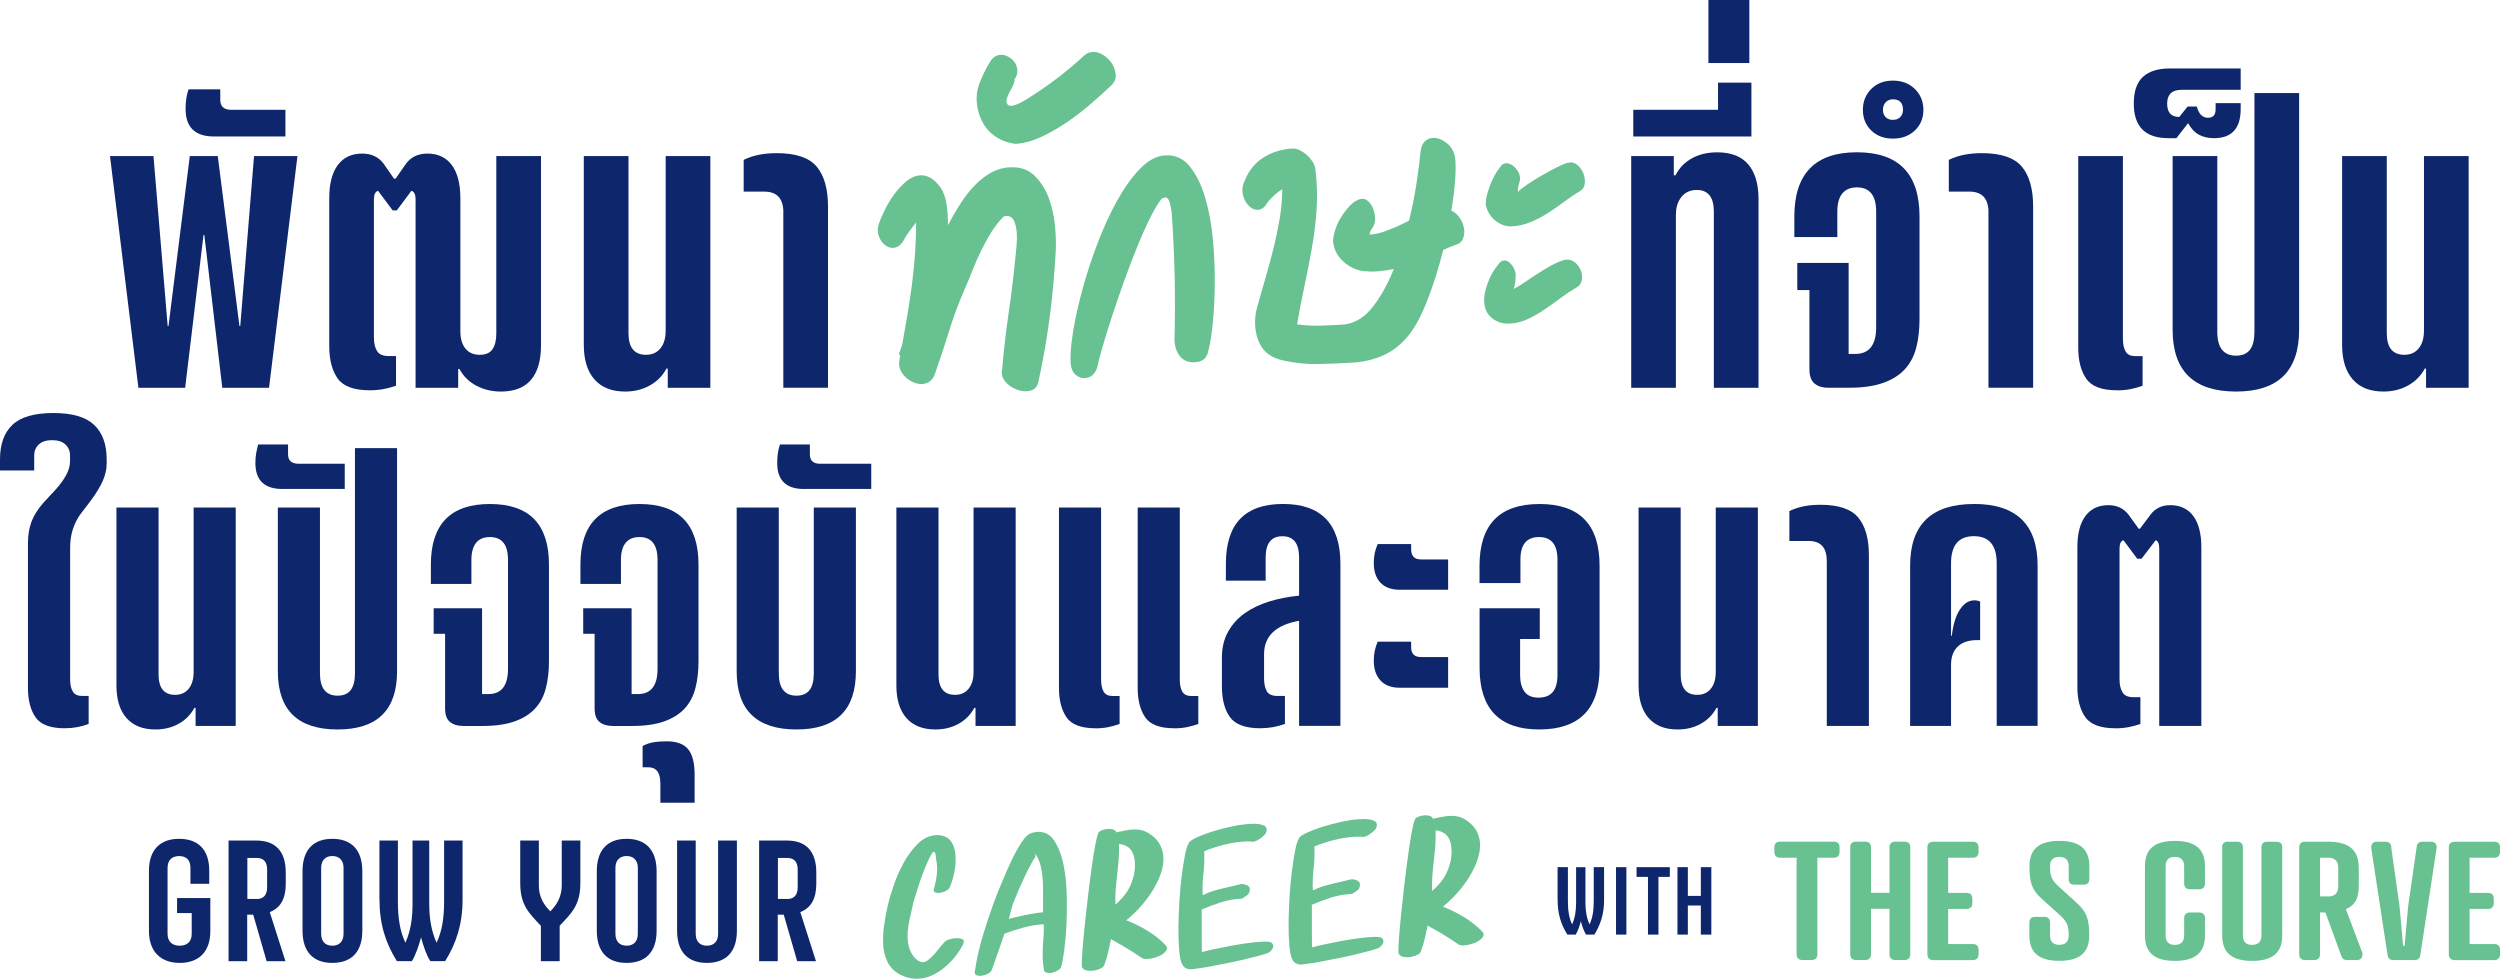 <svg viewBox="0 0 457.73 179.21" xmlns="http://www.w3.org/2000/svg"><g fill="#0e266b"><path d="m20.15 28.58h7.95l2.6 31.11h.15l3.9-31.11h5.12l3.97 31.11h.15l2.52-31.11h7.95l-5.2 42.42h-8.56l-3.29-27.97h-.15l-3.36 27.97h-8.56l-5.2-42.42z"/><path d="m39.18 24.99c-3.46 0-5.2-1.68-5.2-5.04 0-1.38.18-2.57.54-3.59h5.81v1.91c0 1.22.66 1.83 1.99 1.83h9.94v4.89h-13.07z"/><path d="m91.69 71.69c-1.63 0-3.12-.36-4.47-1.07s-2.38-1.73-3.1-3.06h-.23v3.44h-7.8v-34.47c0-.92-.26-1.45-.76-1.6l-2.68 3.59h-.76l-2.67-3.59c-.51.15-.76.69-.76 1.6v25.22c0 1.07.19 1.91.57 2.52s1.08.92 2.1.92h1.38v5.43c-.71.26-1.47.46-2.25.61-.79.15-1.64.23-2.56.23-2.9 0-4.87-.73-5.89-2.18s-1.53-3.43-1.53-5.92v-27.06c0-2.65.52-4.67 1.57-6.08 1.04-1.4 2.53-2.1 4.47-2.1 1.68 0 2.98.61 3.9 1.83l1.91 2.75h.31l1.91-2.75c.92-1.22 2.22-1.83 3.9-1.83 1.94 0 3.43.7 4.47 2.1s1.57 3.43 1.57 6.08v24.38c0 1.33.31 2.37.92 3.13s1.48 1.15 2.6 1.15 1.91-.34 2.37-1.03.69-1.64.69-2.87v-32.48h8.18v34.7c0 2.75-.61 4.84-1.83 6.27s-3.06 2.14-5.5 2.14z"/><path d="m114.46 71.69c-2.45 0-4.32-.74-5.62-2.22s-1.95-3.59-1.95-6.34v-34.55h8.18v32.41c0 2.65 1.07 3.97 3.21 3.97 1.12 0 2-.39 2.64-1.18s.96-1.87.96-3.25v-31.95h8.18v42.42h-7.8v-3.52h-.23c-.71 1.33-1.73 2.36-3.06 3.1s-2.83 1.11-4.51 1.11z"/><path d="m143.43 38.9c0-2.55-1.17-3.82-3.52-3.82h-3.75v-5.81c.97-.46 1.95-.78 2.94-.96s2.03-.27 3.1-.27c3.52 0 5.96.83 7.34 2.48 1.38 1.66 2.06 4.09 2.06 7.3v33.17h-8.18v-32.09z"/><path d="m298.66 28.58h7.8v3.52h.31c.66-1.32 1.66-2.36 2.98-3.1s2.88-1.11 4.66-1.11c2.55 0 4.44.74 5.69 2.22s1.87 3.59 1.87 6.34v34.55h-8.18v-32.25c0-2.65-1.04-3.97-3.13-3.97-1.17 0-2.1.42-2.79 1.26s-1.03 1.95-1.03 3.32v31.64h-8.18z"/><path d="m320.67 15.13v9.86h-21.63v-4.89h15.52v-4.97z"/><path d="m312.8 0h7.49v11.54h-7.49z"/><path d="m334.73 71c-1.02 0-1.85-.25-2.48-.76-.64-.51-.96-1.4-.96-2.68v-14.45h-2.22v-4.97h9.4v16.66h1.22c2.55 0 3.82-1.63 3.82-4.89v-21.17c0-2.95-1.17-4.43-3.52-4.43s-3.59 1.48-3.59 4.43v4.66h-7.87v-3.75c0-7.85 3.82-11.77 11.46-11.77s11.46 3.92 11.46 11.77v18.73c0 1.99-.2 3.76-.61 5.31-.41 1.56-1.11 2.87-2.1 3.94s-2.32 1.9-3.97 2.48c-1.66.59-3.71.88-6.15.88h-3.9z"/><path d="m346.58 25.38c-1.63 0-2.95-.5-3.97-1.49s-1.53-2.25-1.53-3.78.51-2.8 1.53-3.82 2.34-1.53 3.97-1.53 2.97.51 4.01 1.53 1.57 2.29 1.57 3.82-.52 2.79-1.57 3.78c-1.04.99-2.38 1.49-4.01 1.49zm0-3.44c.56 0 1.01-.16 1.34-.5.33-.33.5-.78.5-1.34 0-1.27-.61-1.91-1.83-1.91-.56 0-1.01.18-1.34.54s-.5.82-.5 1.38.17 1.01.5 1.34.78.5 1.34.5z"/><path d="m364.08 38.9c0-2.55-1.17-3.82-3.52-3.82h-3.75v-5.81c.97-.46 1.95-.78 2.94-.96s2.03-.27 3.1-.27c3.52 0 5.96.83 7.34 2.48 1.38 1.66 2.06 4.09 2.06 7.3v33.17h-8.18v-32.09z"/><path d="m387.62 71.46c-2.8 0-4.69-.71-5.66-2.14s-1.45-3.31-1.45-5.66v-35.08h8.18v33.41c0 1.02.16 1.81.5 2.37.33.56.9.84 1.72.84h1.38v5.43c-.71.26-1.44.46-2.18.61s-1.57.23-2.48.23z"/><path d="m409.41 71.69c-7.75 0-11.62-3.77-11.62-11.31v-31.8h8.18v32.18c0 2.9 1.15 4.36 3.44 4.36s3.36-1.45 3.36-4.36v-43.72h8.18v43.34c0 7.54-3.85 11.31-11.54 11.31z"/><path d="m397.02 25.3c-4.23 0-6.34-2.11-6.34-6.34 0-2.24.56-3.87 1.68-4.89s2.73-1.53 4.82-1.53h13.07v3.9h-10.78c-1.78 0-2.68.84-2.68 2.52s.74 2.45 2.22 2.45l1.53-1.91h1.68c.36 1.38 1.04 2.06 2.06 2.06.92 0 1.38-.51 1.38-1.53v-1.15h4.59v1.07c0 3.57-1.63 5.35-4.89 5.35-1.02 0-1.92-.2-2.71-.61s-1.46-1.12-2.03-2.14l-2.14 2.75h-1.45z"/><path d="m436.39 71.69c-2.45 0-4.32-.74-5.62-2.22s-1.95-3.59-1.95-6.34v-34.55h8.18v32.41c0 2.65 1.07 3.97 3.21 3.97 1.12 0 2-.39 2.64-1.18s.96-1.87.96-3.25v-31.95h8.18v42.42h-7.8v-3.52h-.23c-.71 1.33-1.73 2.36-3.06 3.1s-2.83 1.11-4.51 1.11z"/><path d="m27.27 170.43v-10.98c0-3.91 2.11-5.87 5.52-5.87s5.52 1.89 5.52 5.84v2.4h-3.44v-2.93c0-1.36-.69-2.15-2.08-2.15s-2.11.82-2.11 2.18v12.05c0 1.39.82 2.18 2.21 2.18s2.21-.76 2.21-2.15v-3.82h-2.68v-2.75h6.09v6.03c0 3.94-2.24 5.84-5.59 5.84s-5.65-1.92-5.65-5.87z"/><path d="m41.85 153.9h5.11c3.41 0 5.36 1.89 5.36 5.87v2.02c0 2.84-1.01 4.45-2.93 5.21l2.87 8.99h-3.44l-2.46-8.52h-1.1v8.52h-3.41zm5.14 10.7c1.29 0 1.92-.76 1.92-2.15v-3.22c0-1.42-.63-2.15-1.92-2.15h-1.7v7.51h1.7z"/><path d="m55.39 170.4v-10.89c0-3.98 2.05-5.93 5.46-5.93s5.49 1.96 5.49 5.93v10.89c0 3.98-2.08 5.9-5.49 5.9s-5.46-1.92-5.46-5.9zm7.51.57v-12.09c0-1.36-.79-2.15-2.05-2.15s-2.05.79-2.05 2.15v12.09c0 1.39.76 2.18 2.05 2.18s2.05-.79 2.05-2.18z"/><path d="m69.47 164.75v-10.86h3.38v11.14c0 3.09.38 5.46 1.36 7.54h.03c.98-2.21 1.29-4.51 1.29-7.16v-11.52h3.06v11.52c0 2.65.35 4.99 1.33 7.16h.03c.98-2.08 1.36-4.45 1.36-7.54v-11.14h3.38v10.86c0 4.51-1.2 8.05-3.19 11.23h-2.71c-.76-1.2-1.26-2.75-1.7-4.35-.44 1.61-.98 3.19-1.67 4.35h-2.75c-2.05-3.25-3.19-6.78-3.19-11.23z"/><path d="m99.04 169.52c-2.18-2.33-3.79-3.79-3.79-7.86v-7.76h3.41v8.27c0 2.02.92 3.53 2.08 4.67h.03c1.17-1.14 2.08-2.71 2.08-4.67v-8.27h3.41v7.76c0 4.07-1.61 5.52-3.79 7.83v6.5h-3.44v-6.47z"/><path d="m109.27 170.4v-10.89c0-3.98 2.05-5.93 5.46-5.93s5.49 1.96 5.49 5.93v10.89c0 3.98-2.08 5.9-5.49 5.9s-5.46-1.92-5.46-5.9zm7.51.57v-12.09c0-1.36-.79-2.15-2.05-2.15s-2.05.79-2.05 2.15v12.09c0 1.39.76 2.18 2.05 2.18s2.05-.79 2.05-2.18z"/><path d="m123.97 170.4v-16.5h3.41v17.07c0 1.36.73 2.18 2.05 2.18s2.05-.82 2.05-2.18v-17.07h3.44v16.5c0 3.98-2.08 5.9-5.49 5.9s-5.46-1.92-5.46-5.9z"/><path d="m138.99 153.9h5.11c3.41 0 5.36 1.89 5.36 5.87v2.02c0 2.84-1.01 4.45-2.93 5.21l2.87 8.99h-3.44l-2.46-8.52h-1.1v8.52h-3.41zm5.14 10.7c1.29 0 1.92-.76 1.92-2.15v-3.22c0-1.42-.63-2.15-1.92-2.15h-1.7v7.51h1.7z"/></g><path d="m176.32 172.92c-.39.77-.88 1.52-1.45 2.24-.57.73-1.22 1.38-1.93 1.97s-1.47 1.07-2.29 1.45-1.67.59-2.55.62c-1.14.05-2.28-.23-3.42-.83-1.04-.58-1.78-1.36-2.24-2.36-.45-.99-.7-2.07-.75-3.23s.02-2.35.21-3.57.4-2.32.62-3.31.57-2.22 1.07-3.68c.49-1.46 1.11-2.87 1.85-4.23s1.62-2.53 2.62-3.52 2.14-1.51 3.42-1.57c.62-.03 1.21.1 1.78.39s1 .8 1.29 1.54c.22.58.35 1.2.4 1.87.04.67.03 1.35-.06 2.04s-.22 1.36-.4 2c-.19.65-.38 1.22-.59 1.72-.12.27-.39.5-.8.7-.42.2-.82.31-1.21.32-.62.03-.94-.16-.96-.55.32-1.03.52-2.02.61-2.97s.03-1.85-.16-2.69c-.04-.88-.17-1.32-.4-1.31-.13 0-.31.21-.54.61s-.48.91-.74 1.53c-.27.62-.54 1.3-.82 2.05s-.53 1.49-.76 2.22-.44 1.39-.63 1.99-.31 1.04-.36 1.34c-.16.76-.34 1.55-.54 2.38-.19.83-.32 1.64-.39 2.44-.06.8-.03 1.59.1 2.35s.42 1.46.87 2.1c.24.35.53.64.85.87s.66.34 1.02.32c.26-.01.53-.12.82-.33.63-.49 1.2-1.05 1.69-1.69s.98-1.22 1.45-1.73c.16-.17.44-.31.84-.43s.8-.18 1.19-.2c.49-.02.88.04 1.19.19.3.15.33.46.09.93z" fill="#68c191"/><path d="m181.58 177.6c-.09.27-.35.51-.8.72-.45.22-.89.33-1.31.35-.26.01-.49-.03-.69-.12s-.31-.26-.32-.53c.35-2.4.9-4.81 1.65-7.23s1.57-4.83 2.49-7.22c.24-.57.59-1.42 1.07-2.57.47-1.15 1-2.32 1.57-3.53.57-1.2 1.17-2.28 1.8-3.24s1.2-1.51 1.72-1.67c.39-.15.79-.23 1.22-.25 1.24-.05 2.23.44 2.96 1.49s1.29 2.39 1.67 4.02c.38 1.64.61 3.45.68 5.44s.06 3.91-.02 5.76-.23 3.51-.42 4.97c-.2 1.46-.38 2.48-.56 3.04-.09.27-.35.51-.78.74s-.88.36-1.33.38c-.26.01-.5-.04-.72-.14-.22-.11-.33-.29-.34-.55-.13-.71-.2-1.41-.21-2.1s0-1.37.03-2.06c.04-.69.08-1.37.13-2.04s.06-1.35.03-2.04c-1.14.05-2.37.25-3.68.6s-2.48.73-3.51 1.13c-.44 1.29-.83 2.43-1.18 3.41s-.73 2.05-1.14 3.21zm7.99-20.65c-.25.27-.58.8-.99 1.59s-.81 1.62-1.22 2.5c-.4.88-.78 1.73-1.12 2.55s-.59 1.41-.73 1.77c-.18.47-.32.95-.43 1.44-.11.5-.24.98-.38 1.44.29-.08.73-.19 1.31-.33s1.19-.27 1.82-.4 1.24-.23 1.83-.32 1.02-.14 1.32-.15c-.03-.75-.04-1.61-.01-2.58.02-.96.01-1.94-.03-2.92s-.17-1.93-.37-2.85-.55-1.72-1.03-2.38z" fill="#68c191"/><path d="m206.2 168.49c1.3.5 2.57 1.12 3.81 1.87s2.36 1.62 3.35 2.63c.31.31.39.62.24.92s-.42.57-.8.82-.83.45-1.35.6-.99.24-1.41.26c-.39.02-.72-.05-.99-.2-.98-.68-1.93-1.29-2.85-1.84s-1.85-1.08-2.79-1.6c-.16.76-.33 1.52-.49 2.28s-.42 1.61-.77 2.54c-.09.23-.37.45-.86.65-.48.2-.98.31-1.51.33-.39.02-.75-.03-1.09-.15-.33-.12-.54-.34-.62-.66-.02-.52.01-1.42.1-2.7s.23-2.76.4-4.43c.17-1.68.37-3.43.58-5.27.22-1.84.43-3.58.66-5.23.22-1.64.45-3.09.67-4.32.22-1.24.43-2.05.61-2.45.06-.2.27-.37.64-.52s.75-.23 1.14-.25c.36-.02.68.02.96.11s.46.26.54.52c.55-.12 1.09-.23 1.63-.34.54-.1 1.05-.17 1.54-.19.46-.02.92.02 1.38.11.46.1.91.28 1.35.55 1.08.67 1.82 1.47 2.24 2.38.41.91.58 1.87.49 2.87s-.36 2.03-.82 3.08-1.02 2.06-1.69 3.02c-.66.96-1.38 1.84-2.14 2.64-.77.8-1.48 1.46-2.15 1.98zm1.45-8.5c.16-.76.19-1.61.09-2.55-.11-.94-.45-1.68-1.03-2.21-.17-.16-.43-.31-.78-.46s-.7-.22-1.06-.2c.04.91.02 1.84-.05 2.77-.07.94-.17 1.86-.27 2.78-.11.92-.2 1.84-.27 2.76-.08.92-.09 1.84-.05 2.75.91-.79 1.64-1.61 2.18-2.45s.96-1.91 1.26-3.19z" fill="#68c191"/><path d="m232.03 172.44c.39-.02.67.05.84.21s.25.35.25.58-.1.46-.29.7-.42.43-.71.57c-.23.08-.56.18-.99.31-.44.13-.99.28-1.67.44-1.45.39-2.9.72-4.32 1-1.43.27-2.87.56-4.33.85-.72.1-1.3.18-1.76.25s-.81.11-1.07.12c-.29.01-.58-.06-.87-.21-.28-.15-.52-.4-.69-.76-.25-.51-.43-1.37-.53-2.58s-.14-2.58-.13-4.12c.02-1.54.08-3.15.18-4.84.11-1.69.25-3.26.44-4.7.18-1.45.38-2.71.6-3.78.21-1.07.43-1.74.65-2.01-.01-.26.38-.59 1.16-.98s1.76-.78 2.92-1.16 2.41-.71 3.73-.99c1.33-.29 2.53-.45 3.61-.5s1.92.06 2.42.34c.3.15.45.4.45.74s-.13.65-.38.92-.59.55-1.02.83-.81.43-1.13.44c-.23-.02-.46-.04-.69-.04s-.47 0-.74 0c-1.24.05-2.55.26-3.92.61-1.38.35-2.56.75-3.56 1.18.06 1.44.01 2.79-.14 4.05-.16 1.27-.2 2.65-.14 4.15 0-.13 0-.2.04-.22.03-.02.13-.03.29-.04.32-.21.78-.41 1.37-.6.6-.19 1.23-.36 1.89-.52s1.31-.31 1.94-.45 1.14-.27 1.53-.38c.29-.01.62.05.99.2s.56.39.57.71c.02.52-.14.91-.49 1.15s-.67.45-.95.63c-1.37.06-2.64.28-3.8.65-1.16.38-2.35.82-3.57 1.33.01.33.02.85.02 1.57v2.28 2.31c0 .74 0 1.28.02 1.64.58-.16 1.33-.33 2.26-.54.92-.2 1.9-.4 2.94-.59s2.06-.36 3.07-.5 1.87-.23 2.59-.26l.61-.03c.18 0 .35 0 .52.03z" fill="#68c191"/><path d="m252.2 171.57c.39-.02.67.05.84.21s.25.35.25.58-.1.46-.29.7-.42.43-.71.57c-.23.08-.56.18-.99.31-.44.13-.99.28-1.67.44-1.45.39-2.9.72-4.32 1-1.43.27-2.87.56-4.33.85-.72.1-1.3.18-1.76.25s-.81.11-1.07.12c-.29.01-.58-.06-.87-.21-.28-.15-.52-.4-.69-.76-.25-.51-.43-1.37-.53-2.58s-.14-2.58-.13-4.12c.02-1.54.08-3.15.18-4.84.11-1.69.25-3.26.44-4.7.18-1.45.38-2.71.6-3.78.21-1.07.43-1.74.65-2.01-.01-.26.38-.59 1.16-.98s1.76-.78 2.92-1.16 2.41-.71 3.73-.99c1.33-.29 2.53-.45 3.61-.5s1.92.06 2.42.34c.3.15.45.4.45.74s-.13.65-.38.92-.59.55-1.02.83-.81.43-1.13.44c-.23-.02-.46-.04-.69-.04s-.47 0-.74 0c-1.24.05-2.55.26-3.92.61-1.38.35-2.56.75-3.56 1.18.06 1.44.01 2.79-.14 4.05-.16 1.27-.2 2.65-.14 4.15 0-.13 0-.2.04-.22.03-.02.13-.03.29-.04.32-.21.78-.41 1.37-.6.6-.19 1.23-.36 1.89-.52s1.31-.31 1.94-.45 1.14-.27 1.53-.38c.29-.01.62.05.99.2s.56.39.57.71c.02.52-.14.91-.49 1.15s-.67.45-.95.63c-1.37.06-2.64.28-3.8.65-1.16.38-2.35.82-3.57 1.33.01.33.02.85.02 1.57v2.28 2.31c0 .74 0 1.28.02 1.64.58-.16 1.33-.33 2.26-.54.92-.2 1.9-.4 2.94-.59s2.06-.36 3.07-.5 1.87-.23 2.59-.26l.61-.03c.18 0 .35 0 .52.03z" fill="#68c191"/><path d="m264.17 166c1.3.5 2.57 1.12 3.81 1.87s2.36 1.62 3.35 2.63c.31.31.39.62.24.92s-.42.57-.8.82-.83.45-1.35.6-.99.24-1.41.26c-.39.02-.72-.05-.99-.2-.98-.68-1.93-1.29-2.85-1.84s-1.85-1.08-2.79-1.6c-.16.76-.33 1.52-.49 2.28s-.42 1.61-.77 2.54c-.09.23-.37.45-.86.65-.48.2-.98.31-1.51.33-.39.02-.75-.03-1.09-.15-.33-.12-.54-.34-.62-.66-.02-.52.01-1.42.1-2.7s.23-2.76.4-4.43c.17-1.68.37-3.43.58-5.27.22-1.84.43-3.58.66-5.23.22-1.64.45-3.09.67-4.32.22-1.24.43-2.05.61-2.45.06-.2.27-.37.64-.52s.75-.23 1.14-.25c.36-.02.68.02.96.11s.46.26.54.52c.55-.12 1.09-.23 1.63-.34.54-.1 1.05-.17 1.54-.19.46-.02.92.02 1.38.11.46.1.91.28 1.35.55 1.08.67 1.82 1.47 2.24 2.38.41.91.58 1.87.49 2.87s-.36 2.03-.82 3.08-1.02 2.06-1.69 3.02c-.66.96-1.38 1.84-2.14 2.64-.77.8-1.48 1.46-2.15 1.98zm1.45-8.5c.16-.76.19-1.61.09-2.55-.11-.94-.45-1.68-1.03-2.21-.17-.16-.43-.31-.78-.46s-.7-.22-1.06-.2c.04.91.02 1.84-.05 2.77-.07.94-.17 1.86-.27 2.78-.11.92-.2 1.84-.27 2.76-.08.92-.09 1.84-.05 2.75.91-.79 1.64-1.61 2.18-2.45s.96-1.91 1.26-3.19z" fill="#68c191"/><path d="m167.71 40.74c-.39.52-.79 1.05-1.21 1.6-.41.55-.81 1.18-1.19 1.89-.47.72-1.06 1.11-1.77 1.15-.42.03-.83-.08-1.23-.33-.4-.24-.72-.57-.99-.97-.26-.4-.45-.86-.55-1.37s-.08-1.02.08-1.52c.23-.76.6-1.64 1.1-2.66s1.08-2 1.76-2.93c.67-.93 1.42-1.73 2.25-2.41.83-.67 1.67-1.04 2.52-1.09.61-.04 1.22.1 1.84.43.61.33 1.23.92 1.86 1.76.58.85.95 1.89 1.13 3.11s.26 2.5.26 3.83c.59-1.12 1.24-2.28 1.97-3.46s1.53-2.27 2.41-3.27c.88-.99 1.84-1.84 2.88-2.52 1.04-.69 2.17-1.12 3.39-1.3l.64-.04c1.84-.12 3.33.37 4.5 1.48 1.16 1.11 2.04 2.48 2.65 4.11.61 1.64.99 3.37 1.16 5.21s.21 3.45.11 4.84c-.21 3.91-.58 7.84-1.09 11.8-.52 3.96-1.21 7.91-2.08 11.86-.21 1.05-.91 1.61-2.09 1.69-.56.04-1.14-.05-1.72-.26s-1.11-.49-1.58-.86c-.47-.36-.83-.79-1.08-1.3-.25-.5-.29-1.05-.15-1.66.29-3.42.68-6.8 1.17-10.14s.9-6.72 1.24-10.14c.06-.55.13-1.27.21-2.16s.1-1.76.04-2.59-.23-1.55-.53-2.15-.78-.87-1.44-.83c-.1 0-.17.02-.21.05-.05.03-.12.04-.21.05-.89.9-1.66 1.89-2.32 2.97s-1.27 2.19-1.83 3.34-1.08 2.32-1.54 3.51-.94 2.34-1.44 3.46c-1.15 2.64-2.11 5.23-2.89 7.78-.78 2.54-1.62 5.1-2.54 7.68-.39 1.21-1.18 1.85-2.35 1.93-.52.03-1.04-.07-1.58-.3s-1.02-.55-1.45-.94-.75-.85-.98-1.38-.29-1.09-.18-1.69c.04-.15.06-.31.07-.49.01-.17.04-.34.07-.49l-.22-.13c.07-.3.17-.6.29-.91.12-.3.22-.58.3-.83.31-1.7.63-3.49.95-5.39s.61-3.81.86-5.75.44-3.88.57-5.81.19-3.76.17-5.48zm13.51-29.31c.46-.87 1.12-1.33 1.96-1.39.47-.03.95.08 1.44.35.49.26.88.61 1.17 1.03s.45.91.49 1.45-.14 1.1-.53 1.66c.02.29-.06.65-.25 1.05-.19.41-.39.82-.63 1.23-.23.41-.41.82-.52 1.22-.12.4-.09.75.07 1.03.16.24.4.34.73.32.66-.04 1.64-.47 2.93-1.27s2.64-1.7 4.04-2.71c1.4-1 2.68-2 3.84-2.99s1.97-1.7 2.41-2.12c.49-.48 1.04-.74 1.65-.78.66-.04 1.32.15 1.99.57s1.2.96 1.6 1.59c.4.64.62 1.32.67 2.03s-.2 1.33-.73 1.86c-1.07 1.01-2.31 2.13-3.71 3.35-1.41 1.23-2.89 2.38-4.45 3.44s-3.14 1.97-4.75 2.72c-1.6.75-3.16 1.17-4.67 1.27-1.67-.18-3.13-.8-4.38-1.85s-2.11-2.55-2.57-4.49c-.35-1.7-.25-3.26.29-4.68s1.18-2.72 1.9-3.9zm19.68 55.8c-.39 1.26-1.15 1.93-2.28 2-.61.04-1.18-.17-1.71-.63s-.82-1.18-.89-2.16c-.09-1.37.06-3.26.44-5.65s.96-4.98 1.72-7.77 1.68-5.61 2.77-8.47 2.28-5.47 3.59-7.82 2.7-4.3 4.19-5.83c1.48-1.53 3-2.35 4.55-2.45 1.84-.12 3.35.54 4.53 1.99s2.13 3.34 2.82 5.66c.7 2.32 1.18 4.9 1.44 7.75.26 2.84.38 5.63.34 8.37-.03 2.74-.17 5.24-.42 7.5s-.55 3.95-.9 5.05c-.2.56-.5.95-.92 1.17-.41.23-.85.35-1.32.38-1.18.08-2.09-.25-2.73-1s-1-1.71-1.08-2.89c.1-4.15.11-8.07.03-11.76s-.26-7.58-.53-11.65c-.18-1.27-.36-2.07-.55-2.4s-.4-.49-.63-.48c-.1 0-.2.04-.31.09-.11.06-.22.09-.31.09-.61.73-1.32 1.89-2.11 3.47s-1.6 3.38-2.41 5.38-1.62 4.12-2.42 6.34-1.53 4.36-2.2 6.4-1.24 3.89-1.72 5.55-.81 2.91-.99 3.76zm33.86-32.59c-.46.28-.91.62-1.35 1.02-.45.4-.89.86-1.33 1.38-.46.87-1.05 1.33-1.75 1.37-.47.03-.92-.11-1.34-.43s-.77-.74-1.04-1.26-.43-1.11-.47-1.74c-.04-.64.08-1.24.38-1.8.73-1.87 1.86-3.31 3.4-4.3s3.32-1.55 5.35-1.69c.42-.03.88.08 1.37.32s.93.54 1.34.91c.4.37.75.79 1.04 1.26s.45.93.48 1.37c.3 2.4.38 4.77.23 7.12s-.43 4.7-.84 7.05-.87 4.69-1.37 7.05c-.51 2.35-.96 4.72-1.37 7.12 1.38.2 2.84.28 4.38.23 1.53-.05 2.98-.12 4.35-.22 1.97-.28 3.68-1.35 5.14-3.23 1.46-1.87 2.74-4.18 3.83-6.91-.98.21-1.96.35-2.95.42-.85.06-1.75.04-2.7-.04-1.44-.25-2.68-.88-3.74-1.9-1.06-1.01-1.64-2.26-1.74-3.73.18-1.49.64-2.84 1.36-4.05s1.53-2.18 2.43-2.94c.59-.38 1.1-.59 1.52-.62s.83.14 1.2.51c.38.37.67.83.87 1.38s.31 1.14.33 1.75c.02.62-.15 1.18-.49 1.7-.13.16-.22.29-.26.39-.17.26-.25.53-.23.83.89-.06 1.76-.24 2.59-.54s1.66-.63 2.49-.98c.37-.17.72-.34 1.06-.52.34-.17.7-.34 1.06-.51.59-2.46 1.05-4.78 1.38-6.97s.56-4.01.7-5.45c.08-.94.33-1.62.75-2.05.42-.42.91-.65 1.48-.69.89-.06 1.79.29 2.69 1.04s1.39 1.77 1.48 3.05c.08 1.13.05 2.49-.08 4.07-.13 1.59-.35 3.3-.65 5.15.58.26 1.09.69 1.51 1.31.42.61.69 1.26.8 1.94.12.68.05 1.32-.19 1.9s-.74.97-1.48 1.17c-.65.24-1.36.53-2.14.88-.82 3.31-1.8 6.41-2.93 9.29-1.13 2.89-2.31 5.06-3.54 6.52-1.31 1.57-2.81 2.73-4.48 3.48-1.68.75-3.5 1.2-5.48 1.33-2.02.13-4.12.22-6.29.27s-4.29-.16-6.35-.61c-2.3-.44-3.84-1.54-4.62-3.32-.78-1.77-.96-3.73-.53-5.88.49-1.81 1.01-3.63 1.55-5.47s1.04-3.68 1.51-5.54.86-3.72 1.19-5.59c.32-1.87.5-3.74.51-5.62zm51.44 13c.09 0 .18-.02.24-.05.07-.03.15-.05.24-.05.71-.05 1.3.15 1.78.58.48.44.82.94 1.02 1.52s.24 1.16.12 1.73c-.13.58-.46 1.01-1.01 1.29-.96.56-1.92 1.2-2.89 1.93s-1.94 1.42-2.91 2.08-1.98 1.23-3.01 1.72-2.11.77-3.24.85c-1.27.08-2.37-.22-3.29-.93-.92-.7-1.42-1.69-1.51-2.97-.07-1.03.16-2.23.68-3.6s1.16-2.47 1.91-3.31c.25-.46.61-.71 1.09-.74.28-.02.56.07.83.28.27.2.52.47.73.8s.36.68.46 1.04.1.7.03 1c.02.29.01.52-.03.67-.03.2-.07.42-.1.67s-.11.5-.23.76c.69-.34 1.4-.77 2.15-1.29s1.5-1.03 2.27-1.52c.77-.5 1.56-.97 2.35-1.41.8-.45 1.57-.79 2.31-1.04zm.87-17.81c.09 0 .16-.02.21-.05s.09-.04.14-.05c.56-.04 1.07.16 1.53.6s.78.95.99 1.52c.2.58.28 1.17.22 1.76-.06.6-.31 1.03-.76 1.31-.96.56-1.92 1.2-2.89 1.93s-1.96 1.42-2.98 2.08-2.08 1.22-3.19 1.69c-1.1.47-2.27.74-3.49.82-.99.07-1.96-.24-2.9-.92s-1.58-1.64-1.9-2.91c-.04-.54.02-1.12.17-1.75s.34-1.25.58-1.89c.24-.63.52-1.24.84-1.83s.65-1.09 1-1.51c.25-.46.61-.71 1.09-.74.33-.02.67.07 1.01.27s.64.46.9.79.45.69.57 1.07c.12.39.14.73.07 1.03l-.17.68c-.16.45-.22.93-.19 1.42.26-.31.81-.76 1.65-1.33s1.74-1.14 2.72-1.7 1.92-1.06 2.81-1.52c.89-.45 1.55-.72 1.97-.8z" fill="#68c191"/><path d="m11.88 133.34c-2.67 0-4.46-.67-5.38-2.02-.92-1.34-1.38-3.12-1.38-5.33v-26.59c0-1.44.22-2.74.65-3.89.44-1.15 1.16-2.31 2.18-3.46l2.47-2.67c.78-.91 1.37-1.77 1.78-2.56s.62-1.6.62-2.41v-1.01c0-.82-.28-1.49-.84-2.02s-1.37-.79-2.44-.79-1.88.26-2.44.79-.84 1.2-.84 2.02v2.74h-6.26v-2.02c0-2.79.76-4.9 2.28-6.34s4.01-2.16 7.49-2.16 5.91.72 7.45 2.16 2.31 3.56 2.31 6.34v.72c0 1.06-.24 2.13-.72 3.21s-1.2 2.27-2.16 3.57l-1.87 2.45c-.58.77-1.04 1.67-1.4 2.7s-.54 2.25-.54 3.64v23.99c0 .96.17 1.71.5 2.23.34.53.89.79 1.66.79h1.23v5.12c-1.35.53-2.79.79-4.33.79z" fill="#0e266b"/><path d="m28.46 133.56c-2.31 0-4.07-.7-5.3-2.09s-1.84-3.39-1.84-5.98v-32.57h7.71v30.55c0 2.5 1.01 3.75 3.03 3.75 1.06 0 1.88-.37 2.49-1.12.6-.74.9-1.77.9-3.06v-30.12h7.71v39.99h-7.35v-3.31h-.22c-.67 1.25-1.63 2.22-2.88 2.92s-2.67 1.04-4.25 1.04z" fill="#0e266b"/><path d="m61.82 133.56c-7.3 0-10.95-3.55-10.95-10.66v-29.97h7.71v30.33c0 2.74 1.08 4.11 3.24 4.11s3.17-1.37 3.17-4.11v-41.21h7.71v40.85c0 7.11-3.63 10.66-10.88 10.66z" fill="#0e266b"/><path d="m51.73 89.53c-3.31 0-4.97-1.58-4.97-4.76 0-.62.05-1.21.14-1.77.1-.55.22-1.09.36-1.62h5.48v1.8c0 1.15.65 1.73 1.95 1.73h8.43v4.61h-11.38z" fill="#0e266b"/><path d="m84.73 132.91c-.96 0-1.74-.24-2.34-.72s-.9-1.32-.9-2.52v-13.62h-2.09v-4.68h8.86v15.71h1.15c2.4 0 3.6-1.54 3.6-4.61v-19.96c0-2.79-1.11-4.18-3.31-4.18s-3.39 1.39-3.39 4.18v4.4h-7.42v-3.53c0-7.4 3.6-11.1 10.81-11.1s10.81 3.7 10.81 11.1v17.65c0 1.87-.19 3.54-.58 5.01-.38 1.47-1.04 2.7-1.98 3.71s-2.19 1.79-3.75 2.34-3.49.83-5.8.83h-3.67z" fill="#0e266b"/><path d="m112.11 132.91c-.96 0-1.74-.24-2.34-.72s-.9-1.32-.9-2.52v-13.62h-2.09v-4.68h8.86v15.71h1.15c2.4 0 3.6-1.54 3.6-4.61v-19.96c0-2.79-1.11-4.18-3.31-4.18s-3.39 1.39-3.39 4.18v4.4h-7.42v-3.53c0-7.4 3.6-11.1 10.81-11.1s10.81 3.7 10.81 11.1v17.65c0 1.87-.19 3.54-.58 5.01-.38 1.47-1.04 2.7-1.98 3.71s-2.19 1.79-3.75 2.34-3.49.83-5.8.83h-3.67z" fill="#0e266b"/><path d="m120.9 143.36c0-1.92-.74-2.88-2.23-2.88h-1.01v-3.89c.62-.34 1.27-.56 1.95-.68.67-.12 1.49-.18 2.45-.18 1.83 0 3.13.48 3.93 1.44.79.96 1.19 2.52 1.19 4.68v5.12h-6.27v-3.6z" fill="#0e266b"/><path d="m145.83 133.56c-7.3 0-10.95-3.55-10.95-10.66v-29.97h7.71v30.33c0 2.74 1.08 4.11 3.24 4.11s3.17-1.37 3.17-4.11v-30.33h7.71v29.97c0 7.11-3.63 10.66-10.88 10.66z" fill="#0e266b"/><path d="m147.2 89.53c-3.27 0-4.9-1.58-4.9-4.76 0-1.3.17-2.42.5-3.39h5.48v1.8c0 1.15.62 1.73 1.87 1.73h9.37v4.61h-12.32z" fill="#0e266b"/><path d="m171.26 133.56c-2.31 0-4.07-.7-5.3-2.09s-1.84-3.39-1.84-5.98v-32.57h7.71v30.55c0 2.5 1.01 3.75 3.03 3.75 1.06 0 1.88-.37 2.49-1.12.6-.74.9-1.77.9-3.06v-30.12h7.71v39.99h-7.35v-3.31h-.22c-.67 1.25-1.63 2.22-2.88 2.92s-2.67 1.04-4.25 1.04z" fill="#0e266b"/><path d="m200.59 133.34c-2.64 0-4.42-.67-5.33-2.02-.91-1.34-1.37-3.12-1.37-5.33v-33.07h7.71v31.49c0 .96.16 1.71.47 2.23.31.53.85.79 1.62.79h1.3v5.12c-.67.24-1.36.43-2.05.58-.7.14-1.48.22-2.34.22zm14.41 0c-2.64 0-4.42-.67-5.33-2.02-.91-1.34-1.37-3.12-1.37-5.33v-33.07h7.71v31.49c0 .96.16 1.71.47 2.23.31.53.85.79 1.62.79h1.3v5.12c-.67.24-1.36.43-2.05.58-.7.14-1.48.22-2.34.22z" fill="#0e266b"/><path d="m230.77 133.34c-2.72 0-4.57-.67-5.56-2.02-.99-1.34-1.49-3.24-1.49-5.69v-5.19c0-1.82.37-3.41 1.12-4.75.74-1.34 1.75-2.47 3.03-3.39 1.27-.91 2.76-1.63 4.47-2.16 1.7-.53 3.54-.89 5.51-1.08v-6.99c0-2.59-1.02-3.89-3.06-3.89s-3.06 1.3-3.06 3.89v4.25h-7.28v-3.1c0-7.3 3.48-10.95 10.45-10.95s10.52 3.65 10.52 10.95v29.68h-7.57v-19.24c-4.28.77-6.41 2.81-6.41 6.12v4.4c0 1.01.17 1.8.5 2.38.34.58.98.86 1.95.86h1.37v5.12c-1.44.53-2.93.79-4.47.79z" fill="#0e266b"/><path d="m256.28 107.98c-1.54 0-2.71-.43-3.53-1.3-.82-.86-1.22-2.06-1.22-3.6 0-.67.06-1.28.18-1.84.12-.55.3-1.09.54-1.62h6.12v.94c0 1.25.6 1.87 1.8 1.87h4.97v5.55zm0 17.94c-1.54 0-2.71-.44-3.53-1.33s-1.22-2.1-1.22-3.64c0-1.25.24-2.4.72-3.46h6.12v1.01c0 1.2.6 1.8 1.8 1.8h4.97v5.62z" fill="#0e266b"/><path d="m281.82 133.56c-7.28 0-10.92-3.77-10.92-11.31v-10.88h11.02v5.62h-3.6v6.63c0 1.25.26 2.25.79 2.99.53.75 1.39 1.12 2.59 1.12 2.31 0 3.46-1.37 3.46-4.11v-21.18c0-2.74-1.13-4.11-3.39-4.11s-3.39 1.37-3.39 4.11v4.32h-7.49v-3.17c0-7.54 3.66-11.31 10.99-11.31s10.99 3.77 10.99 11.31v18.66c0 7.54-3.69 11.31-11.06 11.31z" fill="#0e266b"/><path d="m307.15 133.56c-2.31 0-4.07-.7-5.3-2.09s-1.84-3.39-1.84-5.98v-32.57h7.71v30.55c0 2.5 1.01 3.75 3.03 3.75 1.06 0 1.88-.37 2.49-1.12.6-.74.9-1.77.9-3.06v-30.12h7.71v39.99h-7.35v-3.31h-.22c-.67 1.25-1.63 2.22-2.88 2.92s-2.67 1.04-4.25 1.04z" fill="#0e266b"/><path d="m334.46 102.65c0-2.4-1.11-3.6-3.31-3.6h-3.53v-5.48c.91-.43 1.84-.73 2.77-.9.94-.17 1.91-.25 2.92-.25 3.31 0 5.62.78 6.92 2.34s1.95 3.85 1.95 6.88v31.27h-7.71v-30.26z" fill="#0e266b"/><path d="m361.4 92.27c7.78 0 11.67 3.77 11.67 11.31v29.32h-7.49v-29.76c0-3.31-1.39-4.97-4.18-4.97s-4.18 1.66-4.18 4.97v13.26h.14c.24-2.06.73-3.66 1.48-4.79.74-1.13 1.62-1.69 2.63-1.69.43 0 .79.07 1.08.22v7.06h-.58c-1.54 0-2.71.4-3.53 1.19s-1.22 1.91-1.22 3.35v11.17h-7.49v-29.32c0-7.54 3.89-11.31 11.67-11.31z" fill="#0e266b"/><path d="m387.34 133.34c-2.74 0-4.59-.68-5.55-2.05s-1.44-3.23-1.44-5.58v-25.51c0-2.5.49-4.41 1.48-5.73.98-1.32 2.39-1.98 4.21-1.98 1.54 0 2.76.58 3.67 1.73l1.87 2.59h.22l1.95-2.59c.86-1.15 2.06-1.73 3.6-1.73 1.83 0 3.23.66 4.22 1.98.98 1.32 1.48 3.23 1.48 5.73v32.71h-7.71v-32.49c0-.86-.22-1.37-.65-1.51l-2.59 3.39h-.79l-2.52-3.39c-.48.14-.72.65-.72 1.51v23.99c0 .96.18 1.74.54 2.34s1.02.9 1.98.9h1.3v4.9c-.67.24-1.38.43-2.13.58-.75.14-1.55.22-2.41.22z" fill="#0e266b"/><path d="m332.75 157.04v17.68c0 .66-.39 1.05-1.05 1.05h-1.71c-.66 0-1.05-.39-1.05-1.05v-17.68h-3.02c-.66 0-1.05-.39-1.05-1.05v-.87c0-.66.39-1.02 1.05-1.02h9.84c.66 0 1.05.36 1.05 1.02v.87c0 .66-.39 1.05-1.05 1.05h-3.02z" fill="#68c191"/><path d="m342.57 163.47h3.38v-8.35c0-.66.39-1.02 1.05-1.02h1.71c.66 0 1.05.36 1.05 1.02v19.6c0 .66-.39 1.05-1.05 1.05h-1.71c-.66 0-1.05-.39-1.05-1.05v-8.32h-3.38v8.32c0 .66-.39 1.05-1.05 1.05h-1.71c-.66 0-1.05-.39-1.05-1.05v-19.6c0-.66.39-1.02 1.05-1.02h1.71c.66 0 1.05.36 1.05 1.02z" fill="#68c191"/><path d="m361.21 154.11c.66 0 1.05.36 1.05 1.02v.87c0 .66-.39 1.05-1.05 1.05h-4.52v6.43h3.38c.66 0 1.05.36 1.05 1.02v.87c0 .66-.39 1.05-1.05 1.05h-3.38v6.43h4.52c.66 0 1.05.36 1.05 1.02v.87c0 .66-.39 1.05-1.05 1.05h-7.27c-.66 0-1.05-.39-1.05-1.05v-19.6c0-.66.39-1.02 1.05-1.02h7.27z" fill="#68c191"/><path d="m376.87 162.25 3.35 3.05c1.88 1.68 2.3 3.08 2.3 5.98 0 3.11-1.71 4.64-5.48 4.64s-5.48-1.53-5.48-4.64v-2.36c0-.66.36-1.05 1.02-1.05h1.74c.66 0 1.02.39 1.02 1.05v2.36c0 1.02.48 1.71 1.71 1.71s1.71-.69 1.71-1.71c0-1.68-.24-2.48-1.53-3.65l-3.38-3.05c-1.89-1.68-2.27-3.08-2.27-5.98 0-3.11 1.71-4.64 5.48-4.64s5.48 1.53 5.48 4.64v2.36c0 .66-.36 1.02-1.02 1.02h-1.74c-.66 0-1.02-.36-1.02-1.02v-2.36c0-1.02-.48-1.71-1.71-1.71s-1.71.69-1.71 1.71c0 1.68.24 2.48 1.53 3.65z" fill="#68c191"/><path d="m403.71 161.77c0 .66-.39 1.05-1.05 1.05h-1.71c-.66 0-1.05-.39-1.05-1.05v-3.17c0-1.02-.48-1.71-1.71-1.71s-1.68.69-1.68 1.71v12.69c0 1.02.45 1.71 1.68 1.71s1.71-.69 1.71-1.71v-3.2c0-.66.39-1.02 1.05-1.02h1.71c.66 0 1.05.36 1.05 1.02v3.2c0 3.11-1.74 4.64-5.51 4.64s-5.48-1.53-5.48-4.64v-12.69c0-3.11 1.71-4.64 5.48-4.64s5.51 1.53 5.51 4.64z" fill="#68c191"/><path d="m406.85 155.13c0-.66.39-1.02 1.05-1.02h1.71c.66 0 1.05.36 1.05 1.02v16.16c0 1.02.45 1.71 1.68 1.71s1.71-.69 1.71-1.71v-16.16c0-.66.39-1.02 1.05-1.02h1.71c.66 0 1.05.36 1.05 1.02v16.16c0 3.11-1.74 4.64-5.51 4.64s-5.48-1.53-5.48-4.64v-16.16z" fill="#68c191"/><path d="m429.51 166.47 2.96 7.84c.21.54.06 1.47-.93 1.47h-1.82c-.54 0-.87-.24-1.02-.69l-2.93-8.02h-.99v7.66c0 .66-.39 1.05-1.05 1.05h-1.71c-.66 0-1.05-.39-1.05-1.05v-19.6c0-.66.39-1.02 1.05-1.02h4.25c3.86 0 5.6 1.56 5.6 4.76v3.41c0 2.12-.69 3.53-2.36 4.19zm-3.23-2.33c1.32 0 1.83-.75 1.83-1.86v-3.41c0-1.08-.51-1.83-1.83-1.83h-1.5v7.09h1.5z" fill="#68c191"/><path d="m437.8 155.04 1.53 10.86.66 7.27h.27l.66-7.27 1.56-10.86c.06-.69.51-.93 1.02-.93h1.62c.75 0 1.11.51.99 1.26l-2.96 19.42c-.09.72-.45.99-1.05.99h-3.89c-.6 0-.99-.27-1.08-.99l-2.96-19.42c-.12-.75.27-1.26.99-1.26h1.62c.51 0 .96.21 1.05.93z" fill="#68c191"/><path d="m456.68 154.11c.66 0 1.05.36 1.05 1.02v.87c0 .66-.39 1.05-1.05 1.05h-4.52v6.43h3.38c.66 0 1.05.36 1.05 1.02v.87c0 .66-.39 1.05-1.05 1.05h-3.38v6.43h4.52c.66 0 1.05.36 1.05 1.02v.87c0 .66-.39 1.05-1.05 1.05h-7.27c-.66 0-1.05-.39-1.05-1.05v-19.6c0-.66.39-1.02 1.05-1.02h7.27z" fill="#68c191"/><path d="m285.18 164.84v-6.07h1.89v6.23c0 1.73.21 3.05.76 4.22h.02c.55-1.23.72-2.52.72-4v-6.44h1.71v6.44c0 1.48.19 2.79.74 4h.02c.55-1.16.76-2.49.76-4.22v-6.23h1.89v6.07c0 2.52-.67 4.5-1.78 6.28h-1.52c-.42-.67-.71-1.53-.95-2.43-.25.9-.55 1.78-.94 2.43h-1.53c-1.15-1.82-1.78-3.79-1.78-6.28z" fill="#0e266b"/><path d="m295.88 158.77h1.9v12.35h-1.9z" fill="#0e266b"/><path d="m301.72 160.55h-2.08v-1.78h6.09v1.78h-2.08v10.57h-1.92v-10.57z" fill="#0e266b"/><path d="m307.13 158.77h1.9v5.26h2.38v-5.26h1.92v12.35h-1.92v-5.33h-2.38v5.33h-1.9z" fill="#0e266b"/></svg>